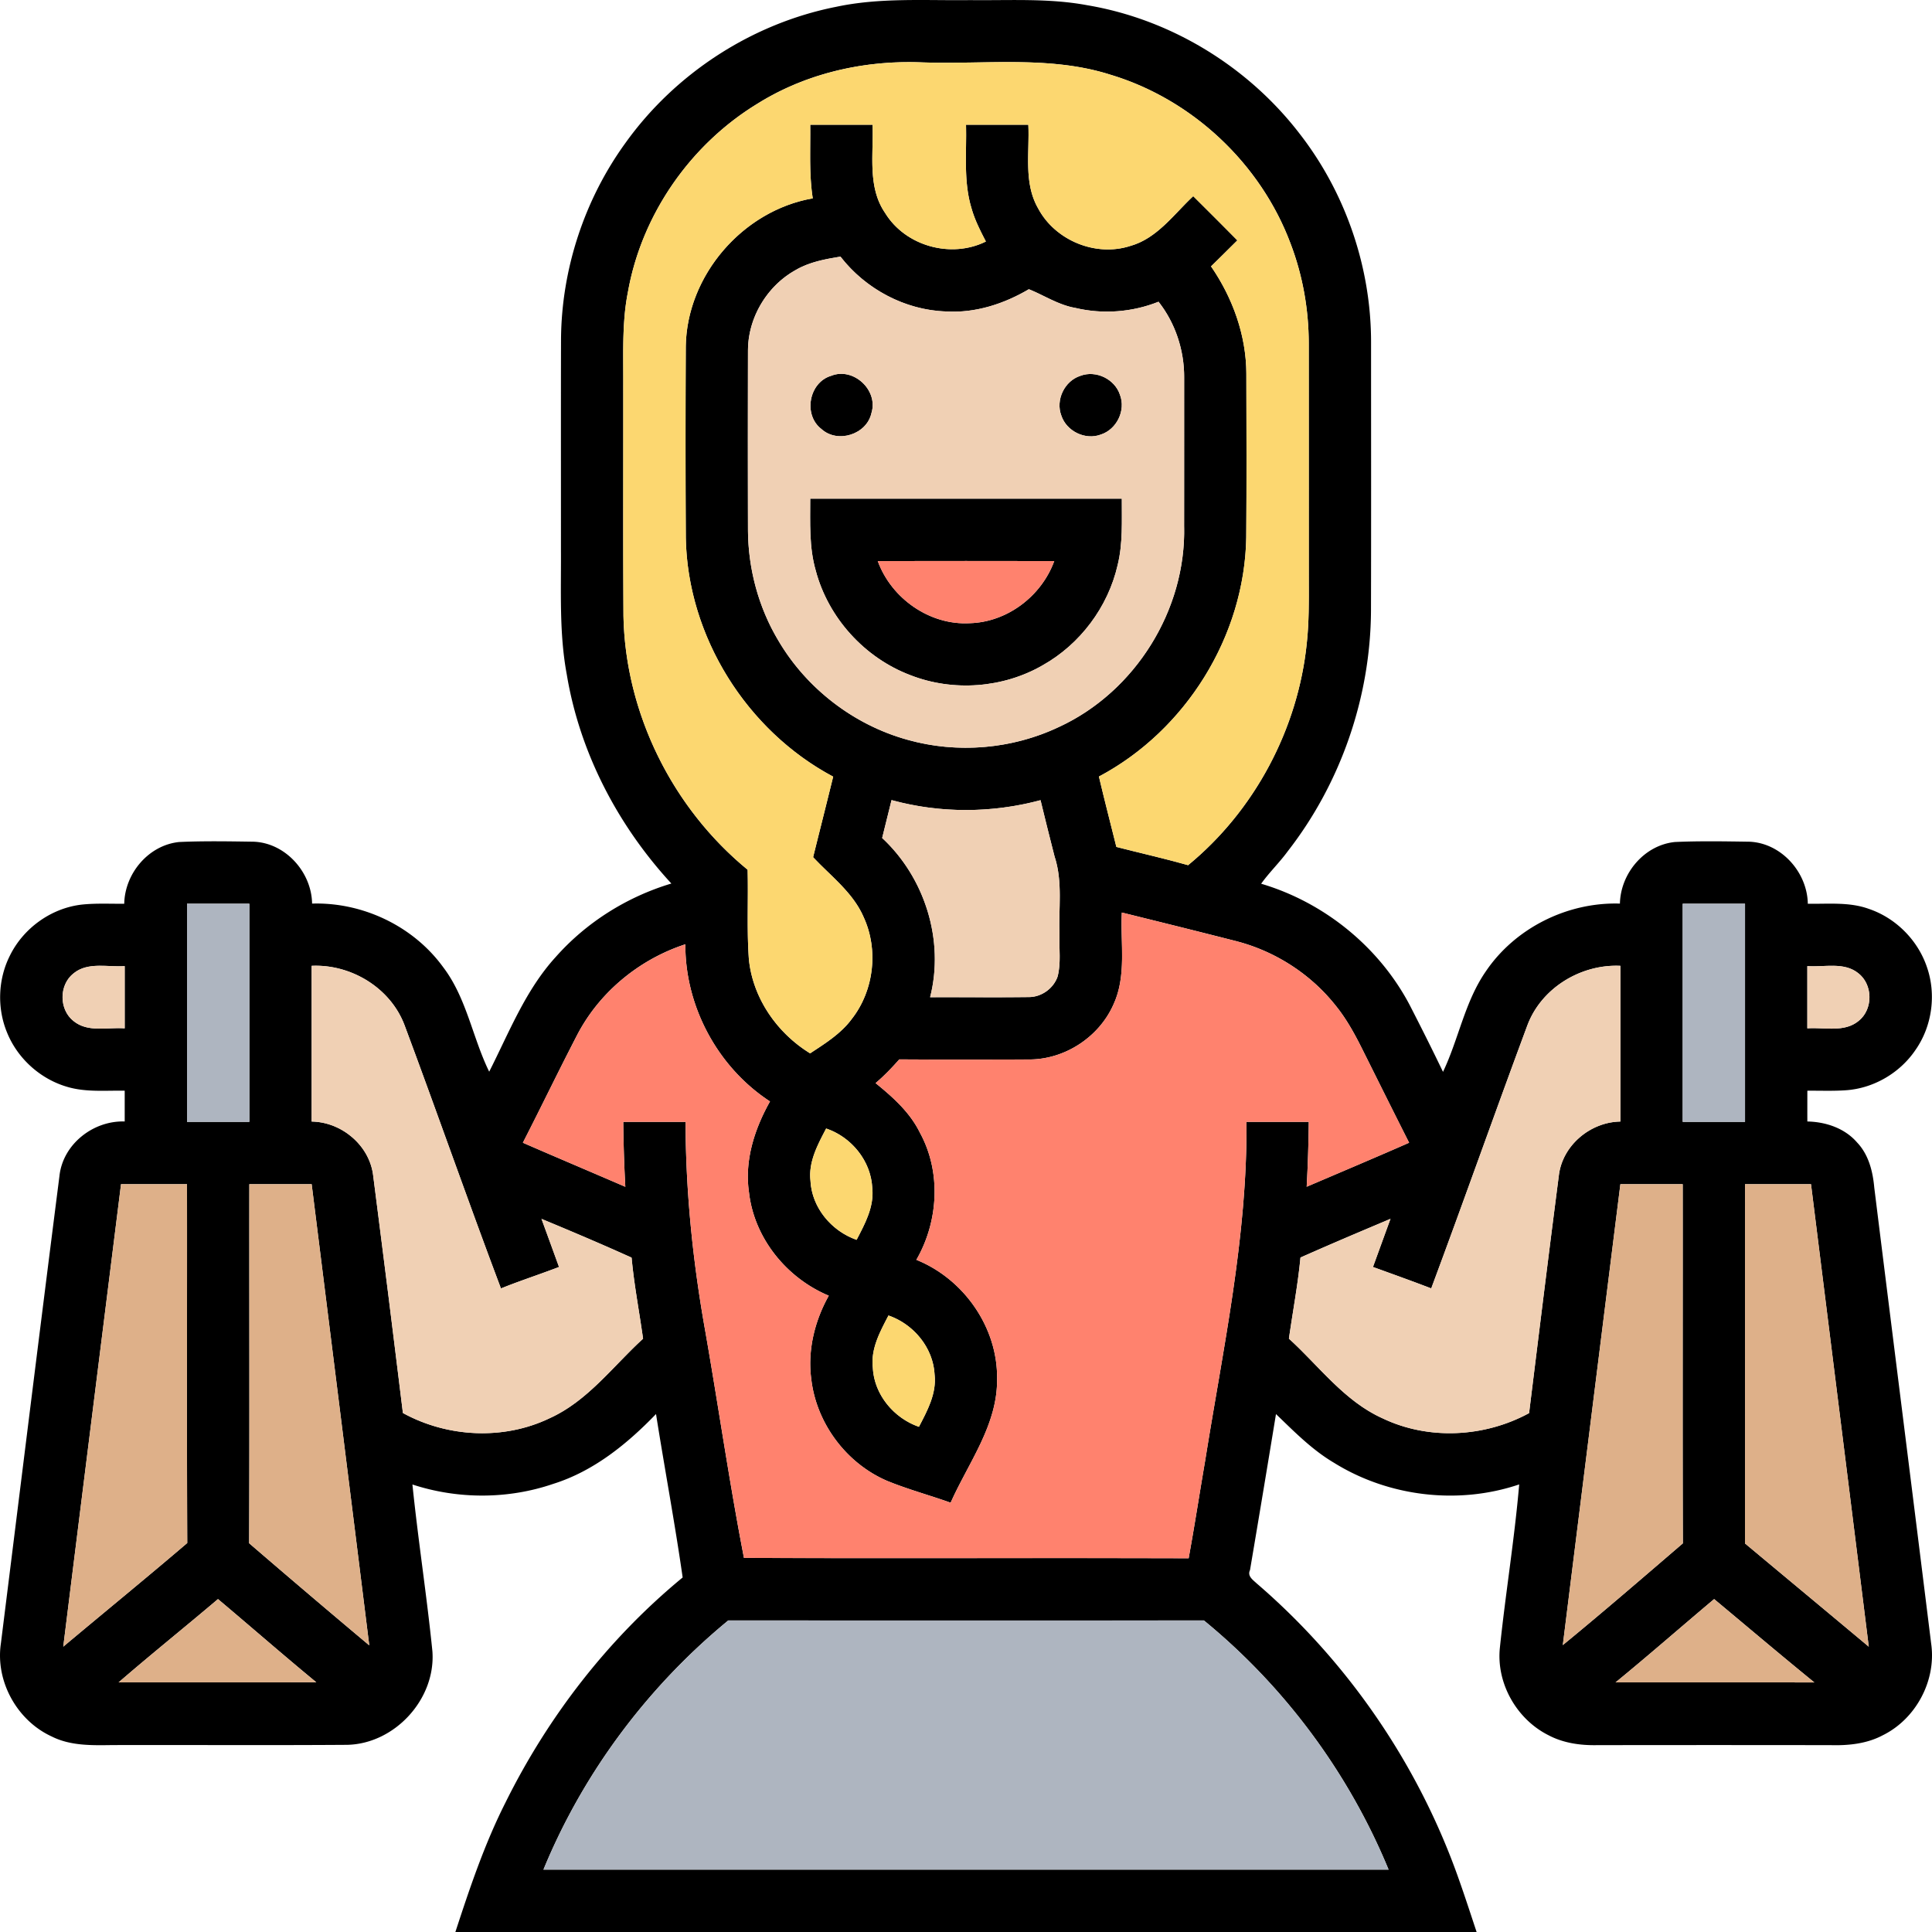 <svg xmlns="http://www.w3.org/2000/svg" width="661.358" height="661.369" viewBox="0 0 496.019 496.027"><path d="M214.595 1.767c11.34-2.44 22.98-1.59 34.48-1.74 10.03.12 20.17-.54 30.09 1.32 21.48 3.62 41.27 15.76 54.52 33.01 11.82 15.21 18.37 34.4 18.32 53.67 0 22.99.04 45.98-.02 68.96-.17 22.12-7.77 44.1-21.36 61.55-2.12 2.91-4.74 5.42-6.84 8.35 16.19 4.79 30.3 16.23 38.16 31.19 2.91 5.67 5.77 11.36 8.53 17.11 4.02-8.42 5.59-17.98 10.96-25.75 7.55-11.2 21-17.87 34.46-17.45.17-7.77 6.25-15 14.09-15.81 6.37-.29 12.76-.17 19.13-.08 8.21.32 14.89 7.85 15.02 15.93 5.2.09 10.59-.5 15.59 1.29 6.95 2.32 12.63 8.01 14.98 14.94 2.47 7.06 1.34 15.26-2.97 21.37-3.96 5.82-10.61 9.73-17.64 10.27-3.35.25-6.72.1-10.08.13 0 2.63-.01 5.26 0 7.9 4.74.1 9.6 1.72 12.77 5.39 2.96 3.11 4.04 7.41 4.41 11.57 4.84 39.04 9.78 78.06 14.61 117.1 1.36 9.44-3.88 19.31-12.42 23.52-4.07 2.17-8.76 2.66-13.31 2.54-20.02-.03-40.05-.03-60.08 0-4.27.08-8.63-.53-12.44-2.55-8.19-4.1-13.46-13.38-12.47-22.53 1.46-13.97 3.75-27.87 4.95-41.86-15.65 5.3-33.55 3.16-47.57-5.57-5.62-3.32-10.2-8-14.87-12.49a7596.62 7596.62 0 0 1-6.67 40.05c-.74 1.54.73 2.5 1.67 3.39 23.53 20.21 41.62 46.66 51.92 75.92 1.6 4.51 3.08 9.07 4.59 13.62-87.4-.01-174.79.01-262.19-.01 3.69-11.3 7.49-22.62 12.87-33.25 10.95-22.11 26.42-42.08 45.48-57.77-2.01-14.03-4.63-27.96-6.84-41.96-7.43 7.7-16.02 14.68-26.39 17.93-11.62 3.98-24.49 3.98-36.15.16 1.46 14.3 3.69 28.53 5.13 42.84.89 12.25-9.67 23.78-21.95 24-20.01.14-40.03.01-60.05.06-5.3.07-10.86.25-15.73-2.2-8.89-4.07-14.5-14.15-13.06-23.87 5-40.02 9.94-80.05 15.04-120.06.89-8.16 8.69-14.24 16.75-13.97v-7.9c-4.98-.09-10.11.45-14.95-1.05-6.79-2.03-12.55-7.25-15.23-13.82-2.62-6.28-2.37-13.68.68-19.76 3.45-7.06 10.56-12.21 18.38-13.14 3.65-.4 7.34-.19 11-.23.15-7.79 6.25-15.06 14.12-15.85 6.35-.29 12.72-.17 19.08-.08 8.2.3 14.9 7.81 15.03 15.89 12.99-.39 25.98 5.77 33.64 16.31 6.04 7.92 7.53 18.08 11.83 26.85 5.13-10.11 9.33-20.97 17.08-29.45 7.88-8.91 18.32-15.45 29.69-18.86-13.74-14.91-23.52-33.59-26.85-53.66-1.98-10.6-1.43-21.43-1.5-32.16.01-18.01-.03-36.01.02-54.02.15-17.97 6.03-35.82 16.59-50.36 12.79-17.83 32.44-30.59 53.97-34.87m-20.05 24.81c-17.26 10.48-29.79 28.47-33.33 48.38-1.58 7.92-1.14 16.03-1.2 24.06.03 19.69-.07 39.38.05 59.06.46 25.04 12.56 49.37 31.88 65.22.2 7.62-.23 15.26.31 22.86.96 10.06 7.22 19.05 15.73 24.28 3.87-2.55 7.93-5.06 10.72-8.86 5.67-7.27 6.89-17.67 3.05-26.05-2.71-6.35-8.42-10.54-13-15.45 1.7-6.89 3.47-13.78 5.15-20.68-22.27-11.86-37.39-36.02-37.83-61.31-.1-16.37-.09-32.75-.01-49.12.25-18.27 14.64-34.91 32.6-38.04-.98-6.26-.57-12.6-.65-18.9h16c.3 7.58-1.36 16 3.24 22.67 5.22 8.51 16.94 11.74 25.86 7.31-1.43-2.75-2.85-5.53-3.69-8.52-2.12-6.96-1.22-14.31-1.41-21.46h16c.34 7.14-1.25 14.91 2.49 21.43 4.35 8.25 14.77 12.57 23.67 9.69 6.91-1.94 11.16-8.11 16.17-12.78 3.79 3.77 7.58 7.54 11.33 11.35-2.26 2.22-4.48 4.47-6.76 6.67 5.57 8.1 9.05 17.72 9.07 27.62.03 13.99.09 27.99-.03 41.99-.42 25.3-15.51 49.54-37.82 61.37 1.42 6.04 2.98 12.05 4.48 18.07 6.13 1.58 12.31 2.96 18.41 4.69 17.09-14.01 28.22-34.99 30.47-56.96.59-5.35.53-10.74.52-16.11-.01-20.34.01-40.68-.01-61.02-.02-8.71-1.58-17.42-4.69-25.55-7.69-20.51-25.23-36.99-46.21-43.3-15.54-4.96-32.04-2.61-48.05-3.16-14.8-.66-29.88 2.66-42.51 10.55m9.79 42.72c-7.4 4.07-12.31 12.26-12.3 20.72-.03 15.36-.04 30.72 0 46.08.05 9.89 2.68 19.77 7.75 28.28 7.24 12.37 19.4 21.74 33.23 25.56 12.8 3.6 26.88 2.4 38.89-3.31 19.55-9.03 32.65-30.04 32.1-51.58.02-12.68.01-25.37.01-38.06.05-7-2.24-14.02-6.58-19.52-6.74 2.7-14.3 3.27-21.35 1.59-4.31-.73-8.04-3.24-11.94-4.8-6.38 3.76-13.71 6.15-21.18 5.71-10.58-.33-20.73-5.74-27.18-14.08-3.93.64-7.96 1.38-11.45 3.41m22.15 145.85c10.97 10.2 16.03 26.3 12.31 40.88 8.43-.04 16.86.07 25.3-.04 3.26.03 6.37-2.19 7.43-5.27.91-3.48.34-7.14.49-10.7-.29-6.7.88-13.6-1.26-20.09-1.23-4.82-2.44-9.65-3.61-14.49-12.48 3.35-25.77 3.4-38.25-.02-.8 3.24-1.61 6.49-2.41 9.73m-178.47 16.88v56h16v-56h-16m384 0v56h16v-56h-16m-144 2.26c-.4 7.87 1.28 16.25-2.17 23.65-3.73 8.41-12.62 14.17-21.83 14.07-11.04.02-22.09.06-33.13-.02-1.91 2.15-3.89 4.24-6.09 6.09 4.44 3.6 8.82 7.5 11.38 12.73 5.52 10.09 4.77 22.78-.91 32.64 12.19 4.91 20.95 17.4 20.72 30.63.14 11.75-7.35 21.44-11.92 31.73-5.41-1.93-10.97-3.42-16.29-5.6-10.46-4.48-18.15-14.74-19.48-26.05-1.01-7.43.85-15.01 4.48-21.5-10.79-4.51-19.12-14.72-20.47-26.45-1.23-8.2 1.4-16.34 5.38-23.42-13.39-8.74-21.81-24.35-21.73-40.35-11.66 3.81-21.84 12.08-27.6 22.95-4.82 9.27-9.34 18.69-14.11 28 8.75 3.82 17.55 7.52 26.3 11.31-.3-5.55-.48-11.11-.53-16.67h16c.02 18.13 1.91 36.21 5.11 54.04 3.37 19.28 6.16 38.73 9.88 57.91 38.05.15 76.11-.04 114.17.09 1.53-8.36 2.81-16.76 4.25-25.13 4.6-28.82 10.86-57.58 10.59-86.91h16c-.06 5.56-.23 11.11-.54 16.66 8.77-3.76 17.57-7.46 26.3-11.3-3.83-7.56-7.59-15.15-11.38-22.73-2.16-4.39-4.44-8.77-7.55-12.57-6.37-8.01-15.4-13.82-25.3-16.41-9.83-2.52-19.68-4.95-29.53-7.39m-269.13 15.63c-3.77 2.96-3.76 9.28.02 12.24 3.68 3 8.77 1.53 13.11 1.86v-15.98c-4.35.32-9.45-1.15-13.13 1.88m61.13-1.95v39.98c7.76.12 14.94 6.18 15.81 13.98 2.61 20.27 5.14 40.56 7.62 60.85 11.43 6.28 25.83 7.02 37.65 1.35 9.8-4.43 16.27-13.36 24.01-20.43-.97-6.94-2.31-13.83-2.95-20.81-7.64-3.46-15.38-6.73-23.13-9.95 1.51 4.11 3.01 8.23 4.5 12.35-4.95 1.9-10 3.52-14.91 5.51-8.48-22.48-16.38-45.18-24.79-67.69-3.64-9.52-13.73-15.6-23.81-15.14m312.18 15.13c-8.37 22.51-16.35 45.18-24.74 67.69-4.96-1.9-9.97-3.69-14.96-5.5 1.5-4.12 2.99-8.25 4.5-12.36-7.73 3.25-15.45 6.53-23.11 9.93-.67 6.99-1.98 13.89-2.97 20.83 7.77 7.07 14.22 16.03 24.03 20.45 11.82 5.66 26.18 4.9 37.63-1.33 2.5-20.31 5.01-40.63 7.63-60.92.88-7.79 8.07-13.82 15.81-13.94v-39.98c-10.08-.46-20.18 5.61-23.82 15.13m71.82-15.06v15.98c4.37-.32 9.51 1.15 13.19-1.93 3.74-3.01 3.66-9.34-.15-12.25-3.68-2.93-8.73-1.47-13.04-1.8m-251.91 41.7c-2.16 4.15-4.58 8.55-4.02 13.42.35 6.91 5.4 12.91 11.84 15.16 2.14-4.12 4.54-8.49 4.02-13.32-.33-6.93-5.33-13.06-11.84-15.26m-181.03 14.29c-4.94 39.58-9.91 79.15-14.83 118.74 10.6-8.89 21.31-17.63 31.83-26.61-.13-30.71-.02-61.42-.06-92.13h-16.94m32.94 0c-.03 30.72.07 61.45-.05 92.18a3089.9 3089.9 0 0 0 30.84 26.22c-4.91-39.47-9.85-78.94-14.79-118.4h-16m352 0c-4.93 39.44-9.87 78.88-14.78 118.33 10.41-8.54 20.6-17.35 30.82-26.12-.1-30.73-.01-61.47-.04-92.21h-16m32 0c-.01 30.74.01 61.49-.01 92.23 10.59 8.84 21.2 17.66 31.78 26.51-4.92-39.58-9.89-79.16-14.83-118.74h-16.94m-219.91 33.71c-2.15 4.14-4.57 8.51-4.02 13.37.33 6.93 5.38 12.97 11.84 15.21 2.15-4.14 4.56-8.53 4.02-13.39-.35-6.92-5.38-12.96-11.84-15.19m-197.66 94.2c16.92-.03 33.84.04 50.76-.03-8.51-7.01-16.81-14.27-25.24-21.36-8.46 7.18-17.13 14.13-25.52 21.39m384.34-.01c17.01.02 34.02-.01 51.03.02-8.65-7.04-17.16-14.26-25.73-21.4-8.45 7.1-16.76 14.39-25.3 21.38m-275.26 48.08h216.98c-10.22-24.8-26.66-46.98-47.41-63.97-40.71.02-81.42.01-122.13 0-20.71 17.04-37.24 39.15-47.44 63.97z"/><path d="M213.405 96.477c5.68-2.29 12.14 3.68 10.34 9.53-1.17 5.51-8.66 7.94-12.84 4.15-4.75-3.61-3.24-12 2.5-13.68zM277.385 96.487c3.99-1.52 8.85.84 10.16 4.9 1.52 3.98-.83 8.83-4.87 10.16-3.99 1.55-8.87-.82-10.19-4.86-1.53-4.01.82-8.9 4.9-10.2zM208.015 128.027h80c-.03 5.7.3 11.49-1.08 17.07-2.46 10.74-9.61 20.28-19.2 25.68-10.17 5.89-23.02 6.85-33.96 2.58-11.78-4.43-21.14-14.73-24.35-26.9-1.73-5.99-1.4-12.27-1.41-18.43m17.34 16.02c3.48 9.6 13.35 16.54 23.64 15.95 9.62-.27 18.4-6.97 21.67-15.95-15.11-.03-30.21-.03-45.31 0z"/><g fill="#fcd770"><path d="M194.545 26.577c12.63-7.89 27.71-11.21 42.51-10.55 16.01.55 32.51-1.8 48.05 3.16 20.98 6.31 38.52 22.79 46.21 43.3 3.11 8.13 4.67 16.84 4.69 25.55.02 20.34 0 40.68.01 61.02.01 5.37.07 10.76-.52 16.11-2.25 21.97-13.38 42.95-30.47 56.96-6.1-1.73-12.28-3.11-18.41-4.69-1.5-6.02-3.06-12.03-4.48-18.07 22.31-11.83 37.4-36.07 37.82-61.37.12-14 .06-28 .03-41.99-.02-9.9-3.5-19.52-9.07-27.62 2.28-2.2 4.5-4.45 6.76-6.67-3.75-3.81-7.54-7.58-11.33-11.35-5.01 4.67-9.26 10.84-16.17 12.78-8.9 2.88-19.32-1.44-23.67-9.69-3.74-6.52-2.15-14.29-2.49-21.43h-16c.19 7.15-.71 14.5 1.41 21.46.84 2.99 2.26 5.77 3.69 8.52-8.92 4.43-20.64 1.2-25.86-7.31-4.6-6.67-2.94-15.09-3.24-22.67h-16c.08 6.3-.33 12.64.65 18.9-17.96 3.13-32.35 19.77-32.6 38.04-.08 16.37-.09 32.75.01 49.12.44 25.29 15.56 49.45 37.83 61.31-1.68 6.9-3.45 13.79-5.15 20.68 4.58 4.91 10.29 9.1 13 15.45 3.84 8.38 2.62 18.78-3.05 26.05-2.79 3.8-6.85 6.31-10.72 8.86-8.51-5.23-14.77-14.22-15.73-24.28-.54-7.6-.11-15.24-.31-22.86-19.32-15.85-31.42-40.18-31.88-65.22-.12-19.68-.02-39.37-.05-59.06.06-8.03-.38-16.14 1.2-24.06 3.54-19.91 16.07-37.9 33.33-48.38zM212.105 289.737c6.51 2.2 11.51 8.33 11.84 15.26.52 4.83-1.88 9.2-4.02 13.32-6.44-2.25-11.49-8.25-11.84-15.16-.56-4.87 1.86-9.27 4.02-13.42zM228.105 337.737c6.46 2.23 11.49 8.27 11.84 15.19.54 4.86-1.87 9.25-4.02 13.39-6.46-2.24-11.51-8.28-11.84-15.21-.55-4.86 1.87-9.23 4.02-13.37z"/></g><g fill="#f0d0b4"><path d="M204.335 69.297c3.49-2.03 7.52-2.77 11.45-3.41 6.45 8.34 16.6 13.75 27.18 14.08 7.47.44 14.8-1.95 21.18-5.71 3.9 1.56 7.63 4.07 11.94 4.8 7.05 1.68 14.61 1.11 21.35-1.59 4.34 5.5 6.63 12.52 6.58 19.52 0 12.69.01 25.38-.01 38.06.55 21.54-12.55 42.55-32.1 51.58-12.01 5.71-26.09 6.91-38.89 3.31-13.83-3.82-25.99-13.19-33.23-25.56-5.07-8.51-7.7-18.39-7.75-28.28-.04-15.36-.03-30.72 0-46.08-.01-8.46 4.9-16.65 12.3-20.72m9.07 27.18c-5.74 1.68-7.25 10.07-2.5 13.68 4.18 3.79 11.67 1.36 12.84-4.15 1.8-5.85-4.66-11.82-10.34-9.53m63.98.01c-4.08 1.3-6.43 6.19-4.9 10.2 1.32 4.04 6.2 6.41 10.19 4.86 4.04-1.33 6.39-6.18 4.87-10.16-1.31-4.06-6.17-6.42-10.16-4.9m-69.37 31.54c.01 6.16-.32 12.44 1.41 18.43 3.21 12.17 12.57 22.47 24.35 26.9 10.94 4.27 23.79 3.31 33.96-2.58 9.59-5.4 16.74-14.94 19.2-25.68 1.38-5.58 1.05-11.37 1.08-17.07h-80zM226.485 215.147c.8-3.24 1.61-6.49 2.41-9.73 12.48 3.42 25.77 3.37 38.25.02 1.17 4.84 2.38 9.67 3.61 14.49 2.14 6.49.97 13.39 1.26 20.09-.15 3.56.42 7.22-.49 10.7-1.06 3.08-4.17 5.3-7.43 5.27-8.44.11-16.87 0-25.3.04 3.72-14.58-1.34-30.68-12.31-40.88zM18.885 249.917c3.68-3.03 8.78-1.56 13.13-1.88v15.98c-4.34-.33-9.43 1.14-13.11-1.86-3.78-2.96-3.79-9.28-.02-12.24zM80.015 247.967c10.08-.46 20.17 5.62 23.81 15.14 8.41 22.51 16.31 45.21 24.79 67.69 4.91-1.99 9.96-3.61 14.91-5.51-1.49-4.12-2.99-8.24-4.5-12.35 7.75 3.22 15.49 6.49 23.13 9.95.64 6.98 1.98 13.87 2.95 20.81-7.74 7.07-14.21 16-24.01 20.43-11.82 5.67-26.22 4.93-37.65-1.35-2.48-20.29-5.01-40.58-7.62-60.85-.87-7.8-8.05-13.86-15.81-13.98v-39.98zM392.195 263.097c3.64-9.52 13.74-15.59 23.82-15.13v39.98c-7.74.12-14.93 6.15-15.81 13.94-2.62 20.29-5.13 40.61-7.63 60.92-11.45 6.23-25.81 6.99-37.63 1.33-9.81-4.42-16.26-13.38-24.03-20.45.99-6.94 2.3-13.84 2.97-20.83 7.66-3.4 15.38-6.68 23.11-9.93-1.51 4.11-3 8.24-4.5 12.36 4.99 1.81 10 3.6 14.96 5.5 8.39-22.51 16.37-45.18 24.74-67.69zM464.015 248.037c4.31.33 9.36-1.13 13.04 1.8 3.81 2.91 3.89 9.24.15 12.25-3.68 3.08-8.82 1.61-13.19 1.93v-15.98z"/></g><g fill="#ff826e"><path d="M225.355 144.047c15.1-.03 30.2-.03 45.31 0-3.27 8.98-12.05 15.68-21.67 15.95-10.29.59-20.16-6.35-23.64-15.95zM288.015 234.287c9.85 2.44 19.7 4.87 29.53 7.39 9.9 2.59 18.93 8.4 25.3 16.41 3.11 3.8 5.39 8.18 7.55 12.57 3.79 7.58 7.55 15.17 11.38 22.73-8.73 3.84-17.53 7.54-26.3 11.3.31-5.55.48-11.1.54-16.66h-16c.27 29.33-5.99 58.09-10.59 86.91-1.44 8.37-2.72 16.77-4.25 25.13-38.06-.13-76.12.06-114.17-.09-3.72-19.18-6.51-38.63-9.88-57.91-3.2-17.83-5.09-35.91-5.11-54.04h-16c.05 5.56.23 11.12.53 16.67-8.75-3.79-17.55-7.49-26.3-11.31 4.77-9.31 9.29-18.73 14.11-28 5.76-10.87 15.94-19.14 27.6-22.95-.08 16 8.34 31.61 21.73 40.35-3.98 7.08-6.61 15.22-5.38 23.42 1.35 11.73 9.68 21.94 20.47 26.45-3.63 6.49-5.49 14.07-4.48 21.5 1.33 11.31 9.02 21.57 19.48 26.05 5.32 2.18 10.88 3.67 16.29 5.6 4.57-10.29 12.06-19.98 11.92-31.73.23-13.23-8.53-25.72-20.72-30.63 5.68-9.86 6.43-22.55.91-32.64-2.56-5.23-6.94-9.13-11.38-12.73 2.2-1.85 4.18-3.94 6.09-6.09 11.04.08 22.09.04 33.13.02 9.21.1 18.1-5.66 21.83-14.07 3.45-7.4 1.77-15.78 2.17-23.65z"/></g><g fill="#aeb5c0"><path d="M48.015 232.027h16v56h-16v-56zM432.015 232.027h16v56h-16v-56zM139.525 480.007c10.2-24.82 26.73-46.93 47.44-63.97 40.71.01 81.42.02 122.13 0 20.75 16.99 37.19 39.17 47.41 63.97h-216.98z"/></g><g fill="#deb089"><path d="M31.075 304.027h16.94c.04 30.71-.07 61.42.06 92.13-10.52 8.98-21.23 17.72-31.83 26.61 4.92-39.59 9.89-79.16 14.83-118.74zM64.015 304.027h16c4.94 39.46 9.88 78.93 14.79 118.4a3089.9 3089.9 0 0 1-30.84-26.22c.12-30.73.02-61.46.05-92.18zM416.015 304.027h16c.03 30.74-.06 61.48.04 92.21-10.22 8.77-20.41 17.58-30.82 26.12 4.91-39.45 9.85-78.89 14.78-118.33zM448.015 304.027h16.94c4.94 39.58 9.91 79.16 14.83 118.74-10.58-8.85-21.19-17.67-31.78-26.51.02-30.74 0-61.49.01-92.23zM30.445 431.937c8.39-7.26 17.06-14.21 25.52-21.39 8.43 7.09 16.73 14.35 25.24 21.36-16.92.07-33.84 0-50.76.03zM414.785 431.927c8.54-6.99 16.85-14.28 25.3-21.38 8.57 7.14 17.08 14.36 25.73 21.4-17.01-.03-34.02 0-51.03-.02z"/></g></svg>
